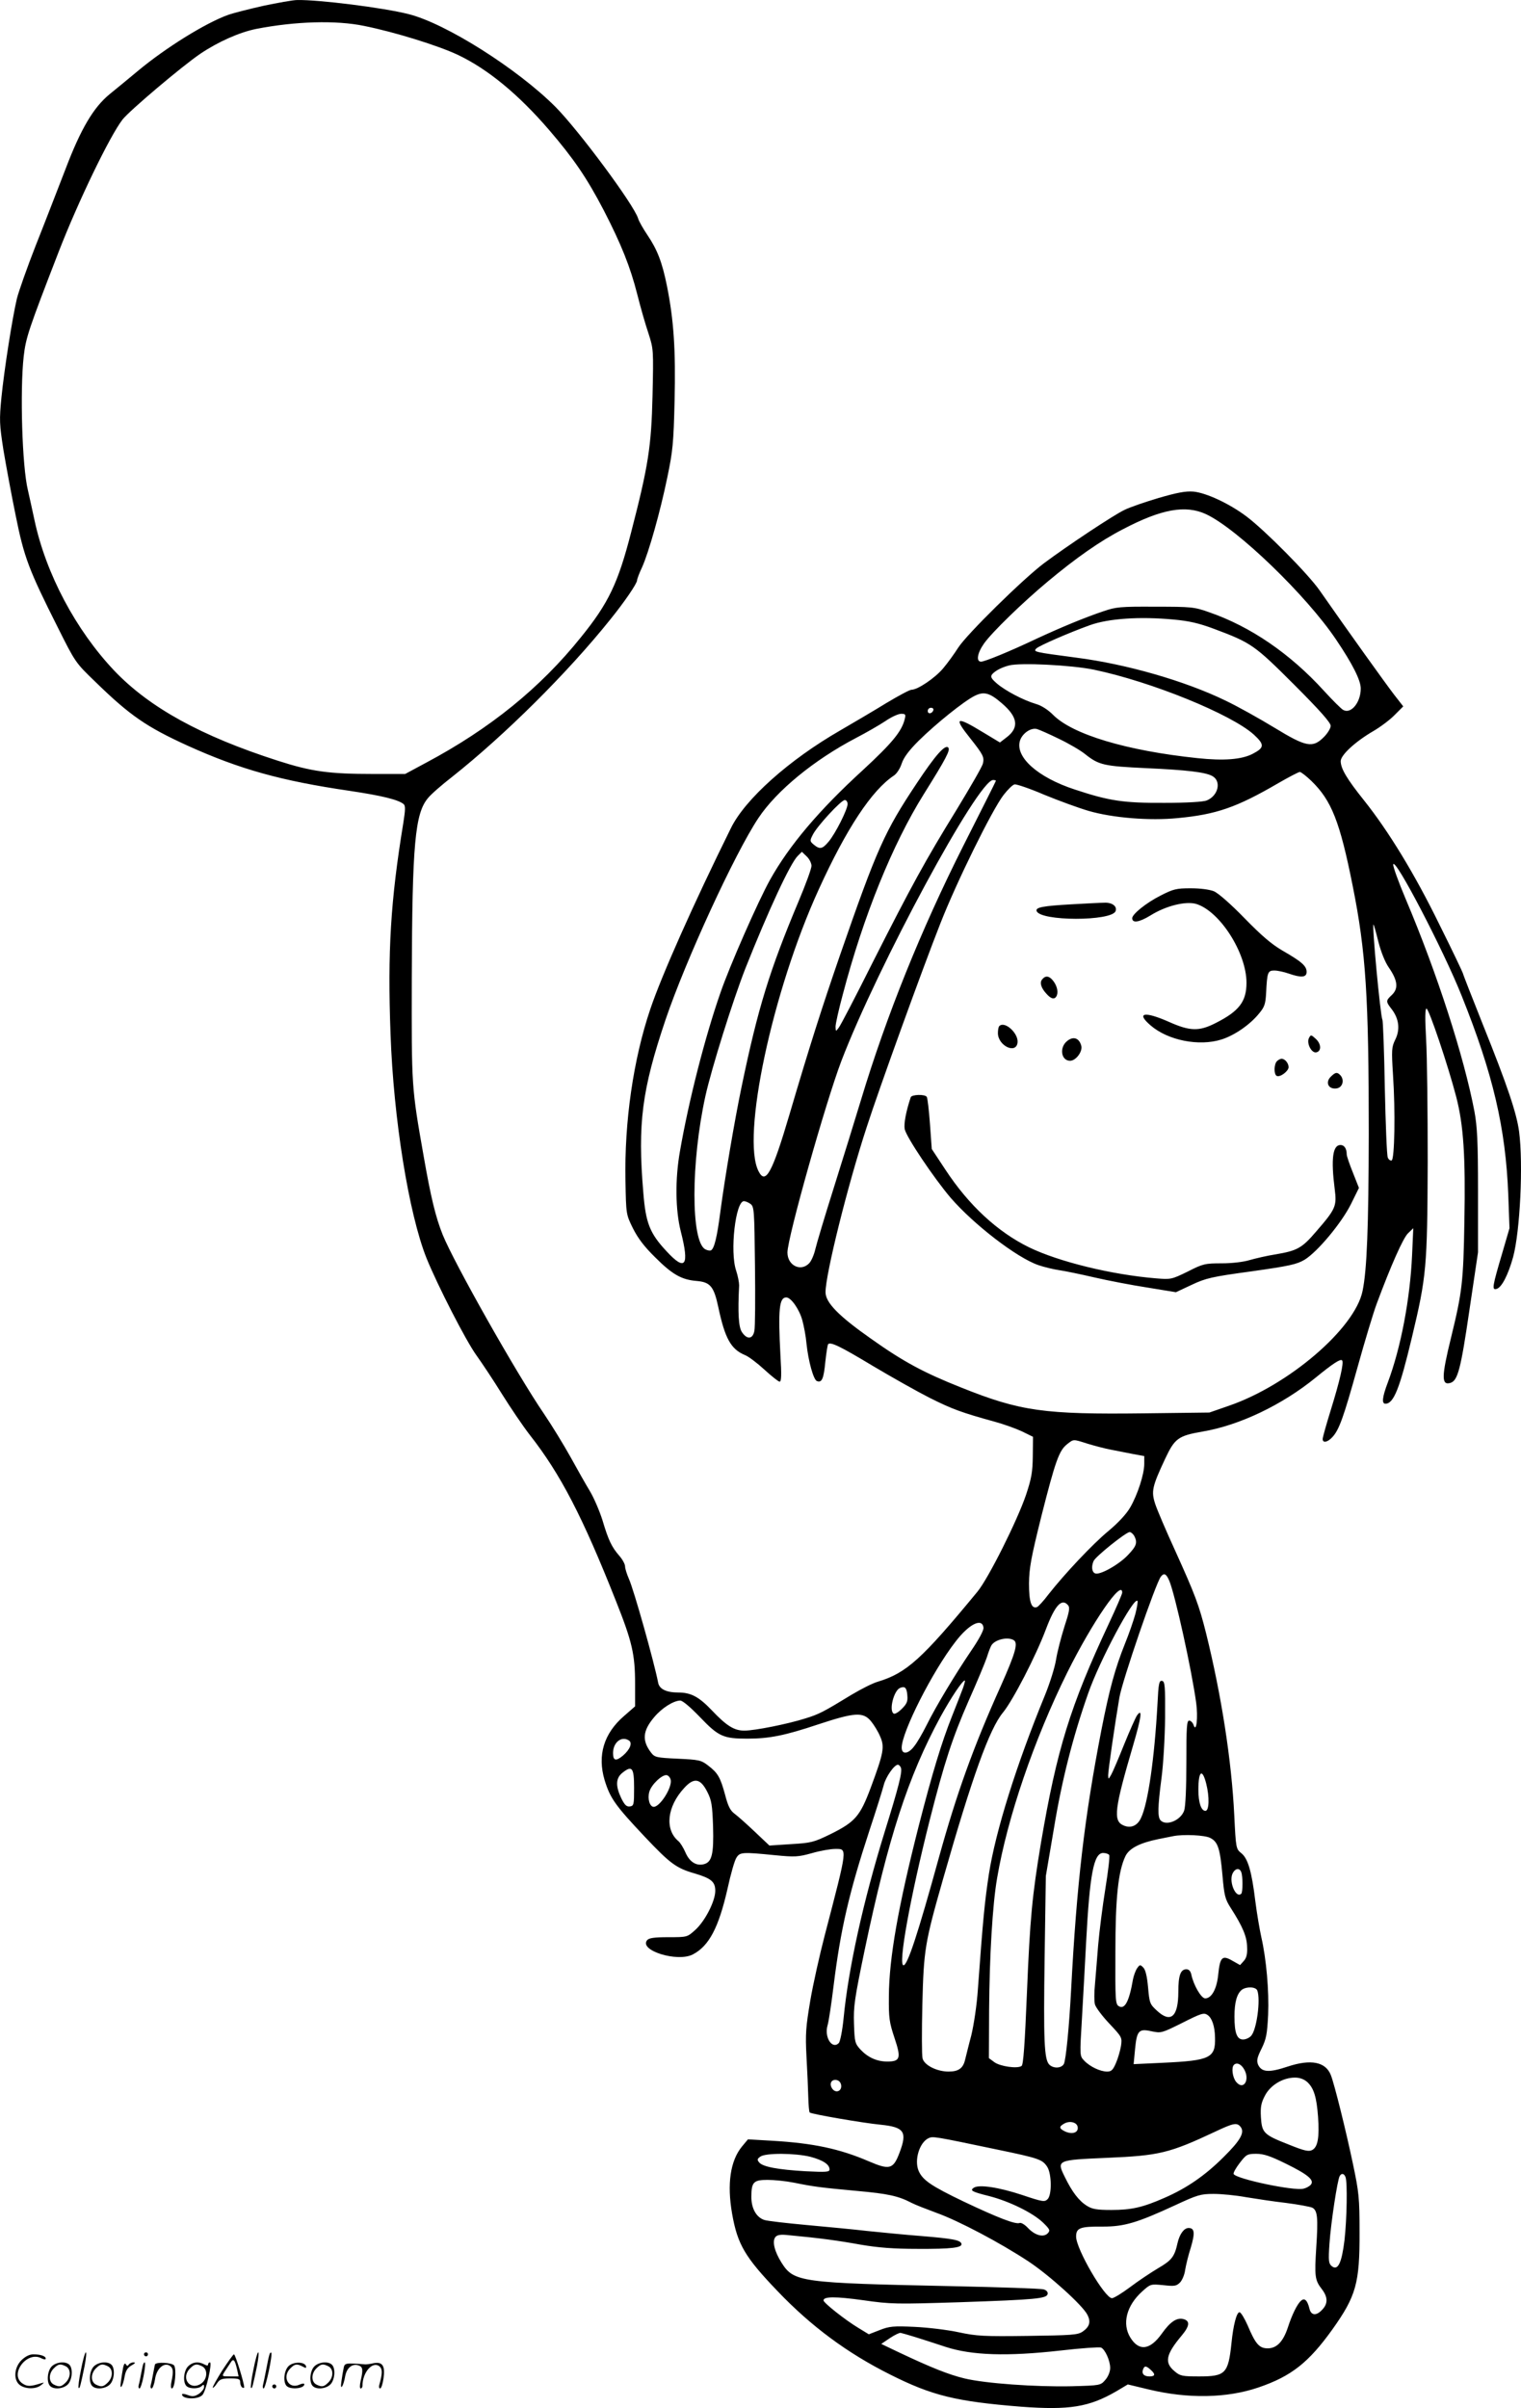 <svg version="1.0" xmlns="http://www.w3.org/2000/svg"
  viewBox="0 0 758.763 1200.684"
 preserveAspectRatio="xMidYMid meet">
<g transform="translate(-0.181,1200.916) scale(0.1,-0.1)"
fill="#000000" stroke="none">
<path d="M1315 11980 c-71 -16 -150 -36 -175 -45 -112 -40 -312 -164 -451
-280 -53 -44 -116 -96 -141 -116 -80 -66 -143 -172 -219 -372 -39 -100 -105
-272 -149 -382 -43 -110 -85 -229 -94 -265 -23 -98 -63 -353 -77 -492 -11
-114 -10 -134 10 -263 13 -77 40 -224 61 -326 42 -209 65 -270 210 -558 87
-174 89 -177 187 -271 173 -169 257 -226 461 -319 261 -118 466 -175 807 -225
161 -24 243 -44 270 -66 10 -8 9 -29 -1 -93 -64 -389 -79 -642 -64 -1053 15
-425 91 -895 179 -1117 55 -136 197 -413 249 -485 28 -39 86 -126 128 -194 42
-67 104 -159 139 -204 153 -195 263 -407 430 -829 80 -201 95 -265 95 -412 l0
-112 -55 -48 c-101 -87 -134 -196 -97 -320 28 -91 53 -126 201 -283 127 -134
156 -156 251 -183 80 -24 100 -41 100 -86 0 -51 -51 -151 -100 -195 -40 -36
-40 -36 -134 -36 -71 0 -97 -4 -106 -15 -42 -51 151 -111 228 -71 81 42 129
134 173 327 16 74 36 144 45 156 17 27 30 28 190 12 102 -10 117 -9 186 10 41
12 93 21 116 21 62 0 64 14 -52 -431 -25 -96 -58 -243 -72 -325 -22 -131 -25
-165 -19 -279 4 -71 8 -162 9 -202 1 -39 4 -74 7 -77 7 -8 269 -53 354 -61
118 -12 134 -35 94 -140 -31 -82 -49 -87 -152 -43 -146 63 -278 91 -483 103
l-121 7 -30 -36 c-58 -71 -75 -186 -49 -335 27 -153 64 -216 226 -385 169
-177 349 -310 563 -417 209 -105 328 -134 652 -160 241 -18 340 -2 476 77 l57
34 104 -25 c195 -47 390 -44 548 10 164 56 250 124 369 290 118 166 136 230
135 485 0 169 -3 198 -33 340 -34 162 -92 396 -110 442 -26 67 -100 81 -215
43 -93 -31 -130 -29 -148 9 -8 20 -6 34 17 80 24 49 28 73 33 169 5 119 -9
278 -34 387 -8 36 -22 117 -30 180 -18 149 -37 213 -70 239 -26 21 -27 24 -35
189 -13 272 -65 602 -140 905 -36 144 -55 194 -156 417 -44 96 -88 199 -98
229 -21 64 -16 87 49 226 48 102 65 115 186 136 185 31 398 133 565 269 87 71
124 95 132 86 10 -10 -12 -104 -57 -249 -22 -71 -40 -135 -40 -143 0 -21 24
-17 48 9 34 36 56 98 126 349 36 130 79 272 95 315 71 191 132 329 157 353
l26 25 -6 -135 c-10 -219 -56 -461 -121 -634 -28 -74 -31 -106 -12 -106 41 0
71 74 132 330 73 305 77 350 79 875 0 253 -3 529 -8 613 -6 108 -5 152 2 152
12 0 108 -285 148 -439 37 -142 47 -299 41 -621 -5 -302 -11 -353 -66 -578
-49 -199 -49 -242 -3 -228 36 12 51 68 94 362 l43 289 0 305 c0 249 -4 322
-18 398 -52 272 -185 686 -343 1059 -36 85 -64 163 -62 172 8 38 250 -426 341
-654 157 -391 220 -660 233 -995 l6 -165 -35 -120 c-51 -172 -53 -188 -31
-183 26 5 59 69 84 159 35 130 51 464 30 625 -12 92 -59 232 -181 535 -54 136
-99 250 -99 254 0 3 -52 113 -117 243 -124 254 -255 468 -378 622 -84 105
-115 157 -115 194 0 30 72 97 163 150 36 21 84 57 107 81 l42 42 -46 59 c-40
52 -226 311 -371 519 -57 82 -272 299 -365 369 -85 64 -201 118 -265 124 -39
3 -81 -5 -174 -32 -67 -20 -143 -46 -169 -59 -52 -24 -284 -178 -402 -266
-104 -78 -385 -354 -428 -421 -19 -30 -53 -77 -75 -103 -40 -48 -127 -107
-158 -107 -9 0 -65 -30 -125 -66 -60 -37 -164 -98 -231 -137 -254 -146 -474
-342 -545 -487 -188 -380 -346 -736 -402 -902 -85 -251 -130 -563 -124 -858 3
-165 3 -166 37 -235 25 -50 57 -92 111 -145 86 -86 132 -112 208 -118 67 -6
85 -27 107 -130 33 -156 63 -210 132 -239 19 -7 63 -41 98 -73 36 -33 70 -60
76 -60 9 0 10 35 4 132 -12 228 -6 288 29 288 24 0 65 -59 80 -113 8 -29 18
-81 21 -117 9 -87 35 -181 52 -187 25 -10 34 12 42 96 5 45 11 84 14 88 13 12
59 -10 222 -108 94 -56 222 -128 285 -160 112 -56 158 -73 325 -119 44 -12
105 -34 135 -48 l55 -27 -1 -95 c-1 -80 -6 -111 -34 -195 -44 -129 -187 -415
-242 -482 -277 -336 -354 -406 -497 -449 -25 -7 -84 -37 -131 -65 -141 -86
-162 -97 -230 -118 -88 -28 -253 -61 -305 -61 -51 0 -89 24 -163 102 -63 66
-103 88 -166 88 -60 0 -95 17 -101 49 -19 99 -121 463 -146 518 -10 23 -19 51
-19 62 0 11 -13 35 -29 53 -38 44 -54 77 -84 178 -15 47 -43 112 -63 145 -20
33 -63 109 -96 169 -33 59 -92 156 -132 215 -137 200 -450 755 -506 894 -35
87 -59 187 -94 387 -62 352 -61 345 -60 890 2 672 16 823 81 900 14 18 69 66
122 107 261 207 574 517 787 783 72 89 134 180 134 196 0 6 11 36 25 65 33 74
90 274 126 449 27 130 31 169 36 381 6 253 -4 402 -38 572 -24 119 -48 181
-98 255 -21 31 -42 68 -46 82 -20 67 -295 438 -413 557 -189 189 -547 416
-733 462 -126 32 -448 72 -554 70 -22 0 -98 -14 -170 -29z m503 -100 c154 -31
369 -98 467 -144 150 -71 303 -197 457 -376 121 -141 187 -237 272 -400 87
-169 132 -281 167 -419 16 -64 41 -151 56 -195 25 -78 25 -81 20 -310 -6 -254
-21 -350 -107 -682 -65 -253 -113 -353 -250 -522 -203 -253 -454 -456 -771
-625 l-106 -57 -159 0 c-221 0 -308 12 -476 66 -383 123 -641 265 -817 450
-191 202 -340 482 -397 749 -13 61 -28 128 -33 150 -29 119 -40 497 -21 667
11 95 24 133 175 523 97 250 255 577 318 658 34 44 298 267 388 328 89 60 195
107 279 124 195 38 398 44 538 15z m4201 -2435 c156 -73 501 -406 648 -625 83
-123 123 -203 123 -244 0 -69 -48 -128 -87 -107 -10 5 -53 48 -96 95 -169 186
-367 321 -572 392 -76 27 -89 28 -270 28 -175 1 -196 -1 -260 -23 -92 -31
-208 -79 -331 -136 -137 -65 -260 -115 -278 -115 -26 0 -19 43 15 91 40 56
191 203 317 308 140 117 262 203 377 262 191 100 311 122 414 74z m-162 -525
c76 -7 125 -18 200 -46 187 -70 202 -80 401 -279 128 -128 182 -189 182 -205
0 -12 -15 -37 -34 -56 -56 -56 -88 -50 -247 47 -74 45 -183 106 -244 135 -202
98 -494 182 -744 214 -212 28 -216 29 -199 46 13 13 161 78 267 116 92 33 246
44 418 28z m-398 -250 c287 -60 685 -222 798 -324 54 -50 53 -65 -7 -96 -55
-28 -143 -35 -275 -21 -353 37 -623 118 -720 216 -25 25 -57 46 -85 54 -64 19
-153 66 -195 102 -29 25 -33 34 -24 46 16 18 46 34 84 44 56 15 313 2 424 -21z
m-460 -167 c80 -68 88 -121 26 -169 l-35 -27 -83 50 c-136 83 -150 77 -66 -28
65 -82 72 -95 64 -127 -3 -15 -63 -118 -131 -230 -156 -253 -225 -379 -419
-762 -84 -168 -160 -314 -169 -325 -15 -20 -15 -20 -16 5 0 14 16 86 36 160
103 392 248 749 404 999 112 179 134 221 122 233 -16 16 -65 -40 -156 -177
-162 -243 -199 -326 -385 -862 -89 -258 -151 -452 -250 -788 -87 -295 -120
-355 -155 -286 -87 168 68 897 300 1405 139 305 265 495 375 568 14 9 31 35
39 60 10 30 35 64 84 113 87 86 227 198 279 224 47 24 76 16 136 -36z m-341
-35 c-6 -18 -28 -21 -28 -4 0 9 7 16 16 16 9 0 14 -5 12 -12z m-143 -45 c-15
-61 -63 -119 -208 -253 -219 -200 -368 -376 -464 -548 -58 -104 -201 -428
-248 -565 -76 -218 -157 -534 -201 -787 -25 -140 -23 -295 4 -401 44 -172 23
-201 -71 -99 -84 90 -104 141 -116 293 -29 344 -7 512 111 862 100 295 345
828 463 1005 91 137 278 290 486 399 52 27 118 65 148 85 29 20 64 36 78 36
22 0 24 -3 18 -27z m770 -98 c50 -24 108 -58 130 -76 69 -55 94 -60 305 -70
201 -9 294 -20 329 -39 47 -25 31 -98 -27 -122 -17 -7 -97 -12 -212 -12 -202
-1 -273 9 -445 66 -188 61 -303 165 -274 247 13 35 54 63 84 55 11 -3 61 -25
110 -49z m1259 -210 c100 -97 142 -202 206 -524 66 -329 80 -554 80 -1236 -1
-463 -9 -678 -31 -783 -38 -187 -370 -471 -669 -573 l-95 -33 -326 -4 c-498
-6 -616 10 -913 129 -186 74 -287 128 -449 243 -161 113 -227 180 -227 232 0
89 110 532 206 825 61 189 277 786 367 1014 81 207 258 566 315 640 21 27 45
51 55 53 9 2 77 -21 149 -52 73 -30 172 -66 220 -80 120 -35 304 -50 445 -36
192 18 294 53 503 175 52 30 100 55 106 55 6 0 32 -20 58 -45z m-1574 1 c0 -2
-74 -149 -164 -327 -209 -415 -382 -843 -509 -1264 -30 -99 -91 -296 -136
-439 -45 -142 -86 -280 -92 -306 -6 -26 -19 -57 -30 -69 -42 -45 -109 -12
-109 53 0 74 191 750 269 955 182 475 682 1401 757 1401 8 0 14 -2 14 -4z
m-740 -116 c0 -27 -61 -148 -95 -188 -31 -37 -44 -39 -74 -14 -19 16 -20 19
-5 48 20 42 142 174 160 174 8 0 14 -9 14 -20z m-180 -308 c0 -14 -29 -93 -64
-176 -145 -345 -203 -532 -285 -927 -35 -168 -83 -451 -106 -624 -16 -124 -30
-181 -46 -190 -5 -3 -18 -1 -29 5 -72 39 -72 434 1 765 31 139 136 474 199
635 116 292 224 524 261 561 l21 21 24 -23 c13 -12 24 -34 24 -47z m2828 -379
c13 -50 33 -101 52 -128 44 -64 49 -104 16 -136 -32 -30 -32 -33 0 -74 35 -47
41 -100 16 -150 -18 -37 -19 -50 -11 -177 12 -178 8 -420 -7 -425 -6 -2 -15 4
-19 14 -5 10 -11 167 -15 348 -3 182 -9 335 -12 340 -10 17 -54 485 -44 474 2
-2 13 -41 24 -86z m-3132 -1307 c18 -14 19 -31 22 -307 2 -162 1 -308 -3 -326
-8 -42 -37 -44 -62 -6 -17 25 -21 95 -14 233 0 14 -6 47 -15 74 -32 94 -3 346
39 346 7 0 22 -6 33 -14z m1680 -1195 c33 -10 85 -24 117 -30 31 -6 82 -16
112 -22 l55 -10 0 -39 c0 -51 -33 -153 -70 -217 -19 -33 -59 -76 -108 -117
-79 -65 -220 -215 -300 -317 -24 -32 -50 -60 -57 -63 -28 -10 -40 25 -40 118
1 77 10 127 62 336 69 272 88 327 128 358 33 26 29 26 101 3z m234 -460 c17
-33 12 -50 -30 -94 -43 -47 -141 -103 -165 -93 -16 6 -20 33 -8 61 7 21 162
145 180 145 7 0 17 -9 23 -19z m175 -224 c29 -70 111 -441 134 -608 10 -73 1
-153 -13 -111 -4 12 -14 22 -22 22 -12 0 -14 -34 -14 -209 0 -126 -4 -220 -11
-240 -17 -48 -88 -78 -117 -49 -16 16 -15 66 4 211 9 67 17 203 18 302 1 159
-1 180 -15 183 -15 3 -18 -13 -23 -115 -15 -271 -47 -495 -82 -568 -18 -40
-52 -54 -89 -37 -51 23 -43 84 49 397 42 143 48 189 20 151 -7 -10 -36 -75
-64 -144 -28 -70 -57 -138 -65 -152 -14 -24 -14 -24 -15 -3 0 25 33 253 56
388 14 83 181 570 207 603 16 20 27 14 42 -21z m-235 -59 c0 -7 -30 -76 -66
-153 -194 -414 -260 -629 -339 -1093 -44 -264 -55 -378 -70 -744 -11 -264 -18
-364 -27 -370 -21 -15 -108 -2 -136 19 l-27 20 1 239 c2 271 17 527 40 659 51
301 185 692 350 1025 125 251 274 468 274 398z m66 -105 c-9 -33 -32 -100 -52
-149 -50 -125 -78 -228 -118 -432 -84 -433 -123 -764 -151 -1297 -10 -187 -26
-348 -36 -367 -12 -22 -52 -24 -73 -3 -25 26 -29 117 -23 535 l6 405 41 241
c39 237 94 453 170 669 57 164 227 482 246 462 3 -3 -2 -32 -10 -64z m-336 42
c10 -12 6 -33 -19 -109 -16 -51 -35 -124 -41 -162 -6 -38 -31 -118 -56 -179
-142 -346 -245 -674 -279 -890 -21 -139 -29 -219 -55 -575 -5 -77 -20 -176
-33 -230 -14 -52 -27 -107 -31 -122 -10 -42 -33 -58 -82 -58 -59 0 -122 32
-130 66 -4 15 -4 135 -1 268 7 274 12 306 103 625 146 512 232 750 299 831 49
59 165 283 215 417 45 119 79 155 110 118z m-422 -111 c2 -13 -22 -58 -61
-115 -80 -118 -177 -279 -223 -372 -20 -40 -47 -87 -61 -104 -29 -40 -63 -44
-63 -8 0 77 153 380 268 528 67 88 133 121 140 71z m151 -63 c23 -14 8 -65
-64 -227 -138 -306 -221 -538 -310 -859 -105 -381 -156 -535 -176 -535 -28 0
33 337 131 725 73 287 113 409 194 594 41 92 82 190 91 217 8 27 19 54 23 60
19 29 82 43 111 25z m-253 -238 c-8 -21 -32 -84 -55 -141 -52 -131 -98 -282
-166 -547 -102 -401 -148 -658 -149 -850 -1 -107 2 -129 28 -207 34 -101 29
-118 -36 -118 -51 0 -96 20 -133 59 -28 31 -30 37 -33 129 -3 87 3 126 53 367
118 562 217 866 378 1163 54 98 110 182 122 182 2 0 -2 -17 -9 -37z m-278 -36
c3 -31 -2 -43 -27 -68 -17 -17 -35 -28 -41 -24 -25 15 1 116 32 128 24 10 33
1 36 -36z m-1033 -111 c91 -95 115 -106 235 -106 111 0 188 16 353 71 182 60
224 63 263 17 15 -18 36 -52 46 -76 24 -53 18 -83 -47 -258 -53 -141 -77 -169
-200 -230 -84 -41 -97 -44 -198 -50 l-107 -7 -73 69 c-40 38 -85 78 -100 89
-22 16 -33 37 -48 95 -24 88 -36 109 -86 147 -34 26 -45 28 -150 33 -107 5
-115 7 -133 30 -47 61 -42 110 16 178 38 45 95 81 129 82 12 0 50 -32 100 -84z
m-356 -115 c19 -12 6 -45 -30 -76 -35 -29 -49 -25 -49 13 0 53 42 87 79 63z
m1357 -136 c8 -20 -11 -95 -81 -320 -107 -346 -181 -681 -205 -930 -6 -61 -17
-116 -24 -123 -33 -33 -73 29 -56 88 6 19 19 107 30 196 35 283 77 465 180
779 33 99 64 199 70 222 10 42 53 103 71 103 5 0 12 -7 15 -15z m-1331 -100
c0 -84 -1 -90 -21 -93 -17 -2 -26 7 -43 41 -29 61 -28 100 6 127 48 38 58 26
58 -75z m2854 21 c17 -67 15 -136 -4 -136 -21 0 -35 41 -35 105 0 94 19 109
39 31z m-2671 17 c6 -39 -54 -133 -85 -133 -20 0 -32 40 -22 75 10 36 64 87
87 83 9 -2 18 -13 20 -25z m182 -58 c22 -43 25 -66 29 -173 4 -138 -6 -178
-46 -188 -38 -10 -72 12 -92 59 -10 23 -26 49 -35 56 -69 58 -57 172 29 265
49 54 81 48 115 -19z m2509 -230 c38 -19 49 -51 61 -185 9 -103 13 -120 42
-165 59 -92 80 -142 81 -193 2 -36 -3 -56 -17 -71 l-18 -20 -39 22 c-50 29
-61 18 -70 -69 -7 -72 -33 -119 -65 -119 -20 0 -58 66 -69 118 -4 18 -12 27
-25 27 -29 0 -40 -31 -40 -112 0 -125 -38 -158 -106 -95 -36 33 -38 38 -45
117 -5 56 -13 88 -24 99 -15 15 -17 15 -30 -3 -8 -11 -17 -36 -21 -55 -19
-111 -41 -153 -71 -135 -17 10 -18 31 -17 270 0 271 14 402 50 478 19 39 71
66 164 85 30 6 64 13 75 15 51 10 158 5 184 -9z m-504 -85 c4 -6 -5 -81 -19
-168 -14 -86 -30 -213 -36 -282 -5 -69 -13 -157 -16 -196 -4 -40 -4 -84 0 -99
4 -15 36 -58 72 -96 63 -67 64 -69 58 -111 -4 -24 -15 -62 -25 -85 -15 -35
-23 -43 -44 -43 -35 0 -87 25 -115 55 -22 23 -22 24 -11 207 6 100 15 273 21
383 18 340 38 445 85 445 13 0 27 -5 30 -10z m659 -86 c8 -20 8 -99 0 -107
-25 -25 -61 53 -45 97 12 29 36 35 45 10z m80 -590 c17 -45 -3 -196 -31 -226
-9 -10 -27 -18 -40 -18 -31 0 -43 33 -43 115 0 70 12 113 37 133 24 17 70 15
77 -4z m-248 -122 c22 -15 36 -56 37 -112 3 -102 -24 -115 -257 -126 l-149 -7
7 74 c9 94 19 104 82 90 48 -10 51 -9 148 39 101 51 113 55 132 42z m178 -264
c37 -53 4 -117 -36 -69 -18 23 -24 71 -11 84 12 13 32 7 47 -15z m319 -70 c33
-30 47 -76 54 -174 7 -102 -1 -150 -29 -165 -17 -9 -38 -5 -117 27 -125 49
-134 58 -139 136 -3 51 1 72 20 108 27 52 89 90 150 90 24 0 45 -8 61 -22z
m-2325 -16 c4 -29 -26 -42 -44 -18 -17 24 -6 48 20 44 13 -2 22 -12 24 -26z
m1180 -209 c4 -27 -26 -38 -62 -22 -30 14 -33 24 -8 38 28 18 67 9 70 -16z
m812 2 c23 -28 0 -68 -84 -151 -92 -92 -185 -156 -296 -204 -107 -47 -163 -60
-264 -60 -72 0 -95 4 -121 20 -41 25 -75 70 -111 144 -42 85 -41 85 212 96
258 11 309 23 537 130 91 43 109 47 127 25z m-1213 -114 c207 -43 225 -49 249
-86 22 -34 24 -139 2 -161 -15 -15 -24 -14 -128 21 -115 38 -214 53 -240 36
-21 -14 -11 -20 77 -42 100 -26 215 -82 267 -131 36 -35 38 -40 24 -55 -22
-21 -63 -10 -99 28 -15 16 -33 27 -41 24 -20 -8 -108 26 -277 106 -165 79
-207 108 -227 155 -22 54 5 141 50 162 22 10 28 9 343 -57z m-932 -36 c63 -17
95 -38 95 -63 0 -13 -17 -14 -119 -9 -138 8 -214 22 -232 44 -11 13 -10 18 6
29 26 19 174 18 250 -1z m2371 -34 c110 -54 144 -82 125 -105 -7 -8 -23 -17
-37 -20 -47 -12 -333 48 -348 73 -3 5 10 29 30 55 33 43 38 46 83 46 37 0 70
-11 147 -49z m298 -67 c10 -26 7 -206 -5 -314 -14 -115 -33 -155 -64 -130 -15
13 -17 26 -11 113 7 103 40 319 51 336 9 16 22 13 29 -5z m-2751 -28 c99 -20
129 -24 313 -41 156 -14 207 -25 274 -60 17 -9 74 -31 125 -50 109 -39 317
-149 458 -242 104 -69 269 -218 293 -265 19 -36 11 -61 -24 -85 -24 -16 -54
-18 -272 -21 -221 -3 -256 -1 -345 18 -55 12 -154 24 -220 27 -106 5 -127 3
-175 -16 l-54 -21 -54 33 c-63 38 -172 124 -172 136 0 20 60 20 198 1 139 -20
164 -20 483 -10 380 13 432 18 437 41 2 10 -6 19 -20 23 -13 4 -216 11 -453
16 -764 16 -793 20 -855 118 -35 56 -47 106 -30 127 9 11 26 14 69 9 151 -14
246 -27 356 -47 89 -15 163 -21 285 -21 169 -1 224 6 218 26 -6 18 -43 25
-200 38 -79 6 -199 18 -268 25 -69 8 -206 21 -305 30 -99 9 -194 20 -210 25
-40 13 -65 57 -65 115 0 74 11 85 81 85 33 0 92 -6 132 -14z m2253 -72 c49 -8
140 -22 202 -29 62 -8 121 -19 131 -24 25 -14 29 -49 19 -198 -9 -144 -7 -163
28 -208 30 -39 31 -72 2 -102 -29 -32 -56 -30 -64 5 -10 41 -24 55 -41 40 -19
-15 -46 -70 -67 -135 -23 -69 -55 -103 -100 -103 -42 0 -61 21 -100 114 -16
36 -34 66 -41 66 -14 0 -31 -63 -40 -155 -16 -151 -30 -165 -161 -165 -85 0
-95 2 -123 26 -52 43 -43 84 36 178 40 48 42 73 8 82 -33 8 -65 -13 -107 -72
-59 -83 -114 -90 -157 -21 -43 69 -20 160 59 231 41 37 42 37 105 31 55 -6 65
-5 83 13 11 11 23 39 26 63 4 24 16 74 28 111 22 74 19 98 -11 98 -23 0 -45
-31 -55 -75 -15 -68 -29 -86 -96 -125 -37 -22 -100 -64 -141 -95 -40 -30 -81
-55 -90 -55 -36 0 -179 245 -179 307 0 44 20 51 135 50 105 0 170 19 360 107
110 51 126 56 191 56 39 0 111 -7 160 -16z m-1651 -697 c33 -10 103 -33 155
-50 130 -42 305 -48 572 -18 103 12 193 18 202 15 20 -8 46 -65 46 -102 0 -18
-10 -43 -24 -59 -24 -28 -25 -28 -168 -32 -179 -4 -432 14 -535 39 -78 19
-162 52 -327 130 l-88 42 43 29 c24 16 49 28 54 26 6 -1 37 -10 70 -20z m1177
-164 c25 -22 23 -33 -6 -33 -28 0 -40 14 -32 35 7 19 15 19 38 -2z M5792 7544
c-73 -37 -142 -93 -142 -113 0 -26 34 -21 90 13 78 49 177 73 229 58 118 -36
251 -244 251 -393 0 -94 -37 -142 -154 -201 -82 -42 -128 -41 -233 6 -122 54
-166 46 -91 -18 87 -75 242 -105 353 -70 64 20 142 73 188 130 27 32 32 47 35
103 5 102 8 111 41 111 16 0 48 -7 71 -15 63 -22 90 -20 90 8 0 30 -26 52
-120 106 -55 32 -105 75 -190 162 -70 72 -130 124 -152 134 -23 9 -68 15 -117
15 -71 0 -86 -4 -149 -36z M5345 7500 c-140 -8 -178 -15 -172 -33 17 -52 374
-52 394 -1 9 24 -17 44 -56 42 -20 0 -94 -4 -166 -8z M5201 7126 c-14 -16 -6
-43 22 -73 24 -27 42 -29 51 -7 8 21 -1 53 -22 77 -18 21 -36 22 -51 3z M4987
6893 c-4 -3 -7 -19 -7 -35 0 -63 91 -107 98 -47 5 46 -64 109 -91 82z M6532
6834 c-14 -25 12 -77 36 -72 26 5 26 41 -2 67 -23 21 -25 22 -34 5z M5326
6819 c-41 -32 -31 -99 14 -99 29 0 63 46 56 74 -10 39 -39 50 -70 25z M6372
6718 c-15 -15 -16 -64 -2 -73 16 -10 60 23 60 43 0 20 -18 42 -35 42 -6 0 -16
-5 -23 -12z M6640 6640 c-28 -28 -11 -63 28 -58 30 3 42 39 22 64 -17 19 -26
18 -50 -6z M4545 6538 c-24 -72 -35 -133 -30 -159 9 -41 145 -243 229 -342
115 -133 330 -299 438 -336 29 -10 76 -21 103 -25 28 -4 106 -20 175 -36 69
-16 189 -39 267 -51 l141 -23 79 37 c70 33 99 40 298 67 191 27 226 35 265 58
65 40 184 183 231 277 l40 81 -30 76 c-17 42 -31 83 -31 91 0 29 -12 47 -31
47 -39 0 -48 -69 -29 -219 11 -86 6 -99 -93 -213 -70 -82 -94 -95 -200 -113
-45 -7 -104 -21 -132 -29 -29 -9 -87 -16 -138 -16 -83 0 -94 -2 -170 -41 -80
-39 -84 -40 -157 -34 -222 18 -487 83 -635 155 -157 77 -300 209 -417 387
l-68 103 -9 125 c-5 68 -12 129 -16 135 -9 14 -75 12 -80 -2z M406 194 c-10
-47 -15 -88 -12 -91 5 -6 9 7 30 110 7 37 10 67 6 67 -4 0 -15 -39 -24 -86z
M720 270 c0 -5 5 -10 10 -10 6 0 10 5 10 10 0 6 -4 10 -10 10 -5 0 -10 -4 -10
-10z M1266 194 c-10 -47 -15 -88 -12 -91 5 -6 9 7 30 110 7 37 10 67 6 67 -4
0 -15 -39 -24 -86z M1346 269 c-3 -8 -10 -41 -16 -74 -6 -33 -14 -68 -16 -77
-3 -10 -1 -18 3 -18 10 0 46 171 38 178 -2 3 -7 -1 -9 -9z M109 241 c-38 -38
-41 -101 -7 -125 29 -20 79 -20 104 0 18 14 18 15 1 10 -53 -17 -69 -17 -92
-2 -69 45 21 166 94 126 12 -6 21 -7 21 -1 0 12 -25 21 -62 21 -19 0 -39 -10
-59 -29z M1110 189 c-28 -45 -49 -83 -47 -85 2 -3 12 7 21 21 14 21 24 25 66
25 43 0 50 -3 50 -19 0 -11 5 -23 10 -26 6 -3 10 -3 10 1 0 20 -44 164 -51
164 -4 0 -30 -37 -59 -81z m75 4 l7 -33 -42 0 c-42 0 -42 0 -28 23 8 12 21 32
29 44 15 25 22 18 34 -34z M260 210 c-22 -22 -27 -79 -8 -98 19 -19 66 -14 88
8 22 22 27 79 8 98 -19 19 -66 14 -88 -8z m71 0 c25 -14 25 -54 -1 -80 -23
-23 -33 -24 -61 -10 -25 14 -25 54 1 80 23 23 33 24 61 10z M470 210 c-22 -22
-27 -79 -8 -98 19 -19 66 -14 88 8 22 22 27 79 8 98 -19 19 -66 14 -88 -8z
m71 0 c25 -14 25 -54 -1 -80 -23 -23 -33 -24 -61 -10 -25 14 -25 54 1 80 23
23 33 24 61 10z M616 204 c-3 -16 -8 -47 -11 -69 -8 -51 10 -26 19 27 5 27 15
42 34 53 18 10 22 14 10 15 -9 0 -20 -5 -24 -11 -5 -8 -9 -8 -14 1 -5 8 -10 3
-14 -16z M717 223 c-2 -4 -7 -26 -11 -48 -4 -22 -9 -48 -12 -57 -3 -10 -1 -18
4 -18 4 0 14 28 20 62 11 58 10 81 -1 61z M775 220 c-1 -3 -5 -23 -9 -45 -4
-22 -9 -48 -12 -57 -3 -10 -1 -18 4 -18 5 0 13 20 17 45 7 53 44 87 74 68 17
-11 19 -28 8 -80 -4 -18 -3 -33 2 -33 16 0 24 99 11 115 -12 14 -87 18 -95 5z
M940 210 c-22 -22 -27 -79 -8 -98 15 -15 61 -15 76 0 9 9 12 8 12 -5 0 -9 -12
-24 -26 -34 -21 -13 -32 -15 -55 -6 -16 6 -29 8 -29 3 0 -24 81 -27 102 -2 18
19 50 162 37 162 -5 0 -9 -5 -9 -10 0 -7 -6 -7 -19 0 -30 16 -59 12 -81 -10z
m71 0 c29 -16 25 -65 -6 -86 -56 -37 -103 28 -55 76 23 23 33 24 61 10z M1441
211 c-23 -23 -28 -80 -9 -99 19 -19 88 -13 88 9 0 5 -11 4 -24 -2 -54 -25 -89
38 -46 81 23 23 33 24 62 9 16 -9 19 -8 16 3 -8 22 -64 22 -87 -1z M1570 210
c-22 -22 -27 -79 -8 -98 19 -19 66 -14 88 8 22 22 27 79 8 98 -19 19 -66 14
-88 -8z m71 0 c25 -14 25 -54 -1 -80 -23 -23 -33 -24 -61 -10 -25 14 -25 54 1
80 23 23 33 24 61 10z M1716 201 c-3 -14 -8 -44 -11 -66 -8 -51 10 -26 19 27
8 41 35 63 66 53 22 -7 24 -21 11 -77 -5 -22 -5 -38 0 -38 5 0 9 6 9 13 0 68
51 125 85 97 15 -13 15 -35 -1 -92 -3 -10 -1 -18 4 -18 6 0 13 23 17 50 9 63
-5 84 -49 76 -17 -4 -35 -6 -41 -6 -101 8 -104 7 -109 -19z M1360 110 c0 -5 5
-10 10 -10 6 0 10 5 10 10 0 6 -4 10 -10 10 -5 0 -10 -4 -10 -10z"/>
</g>
</svg>
